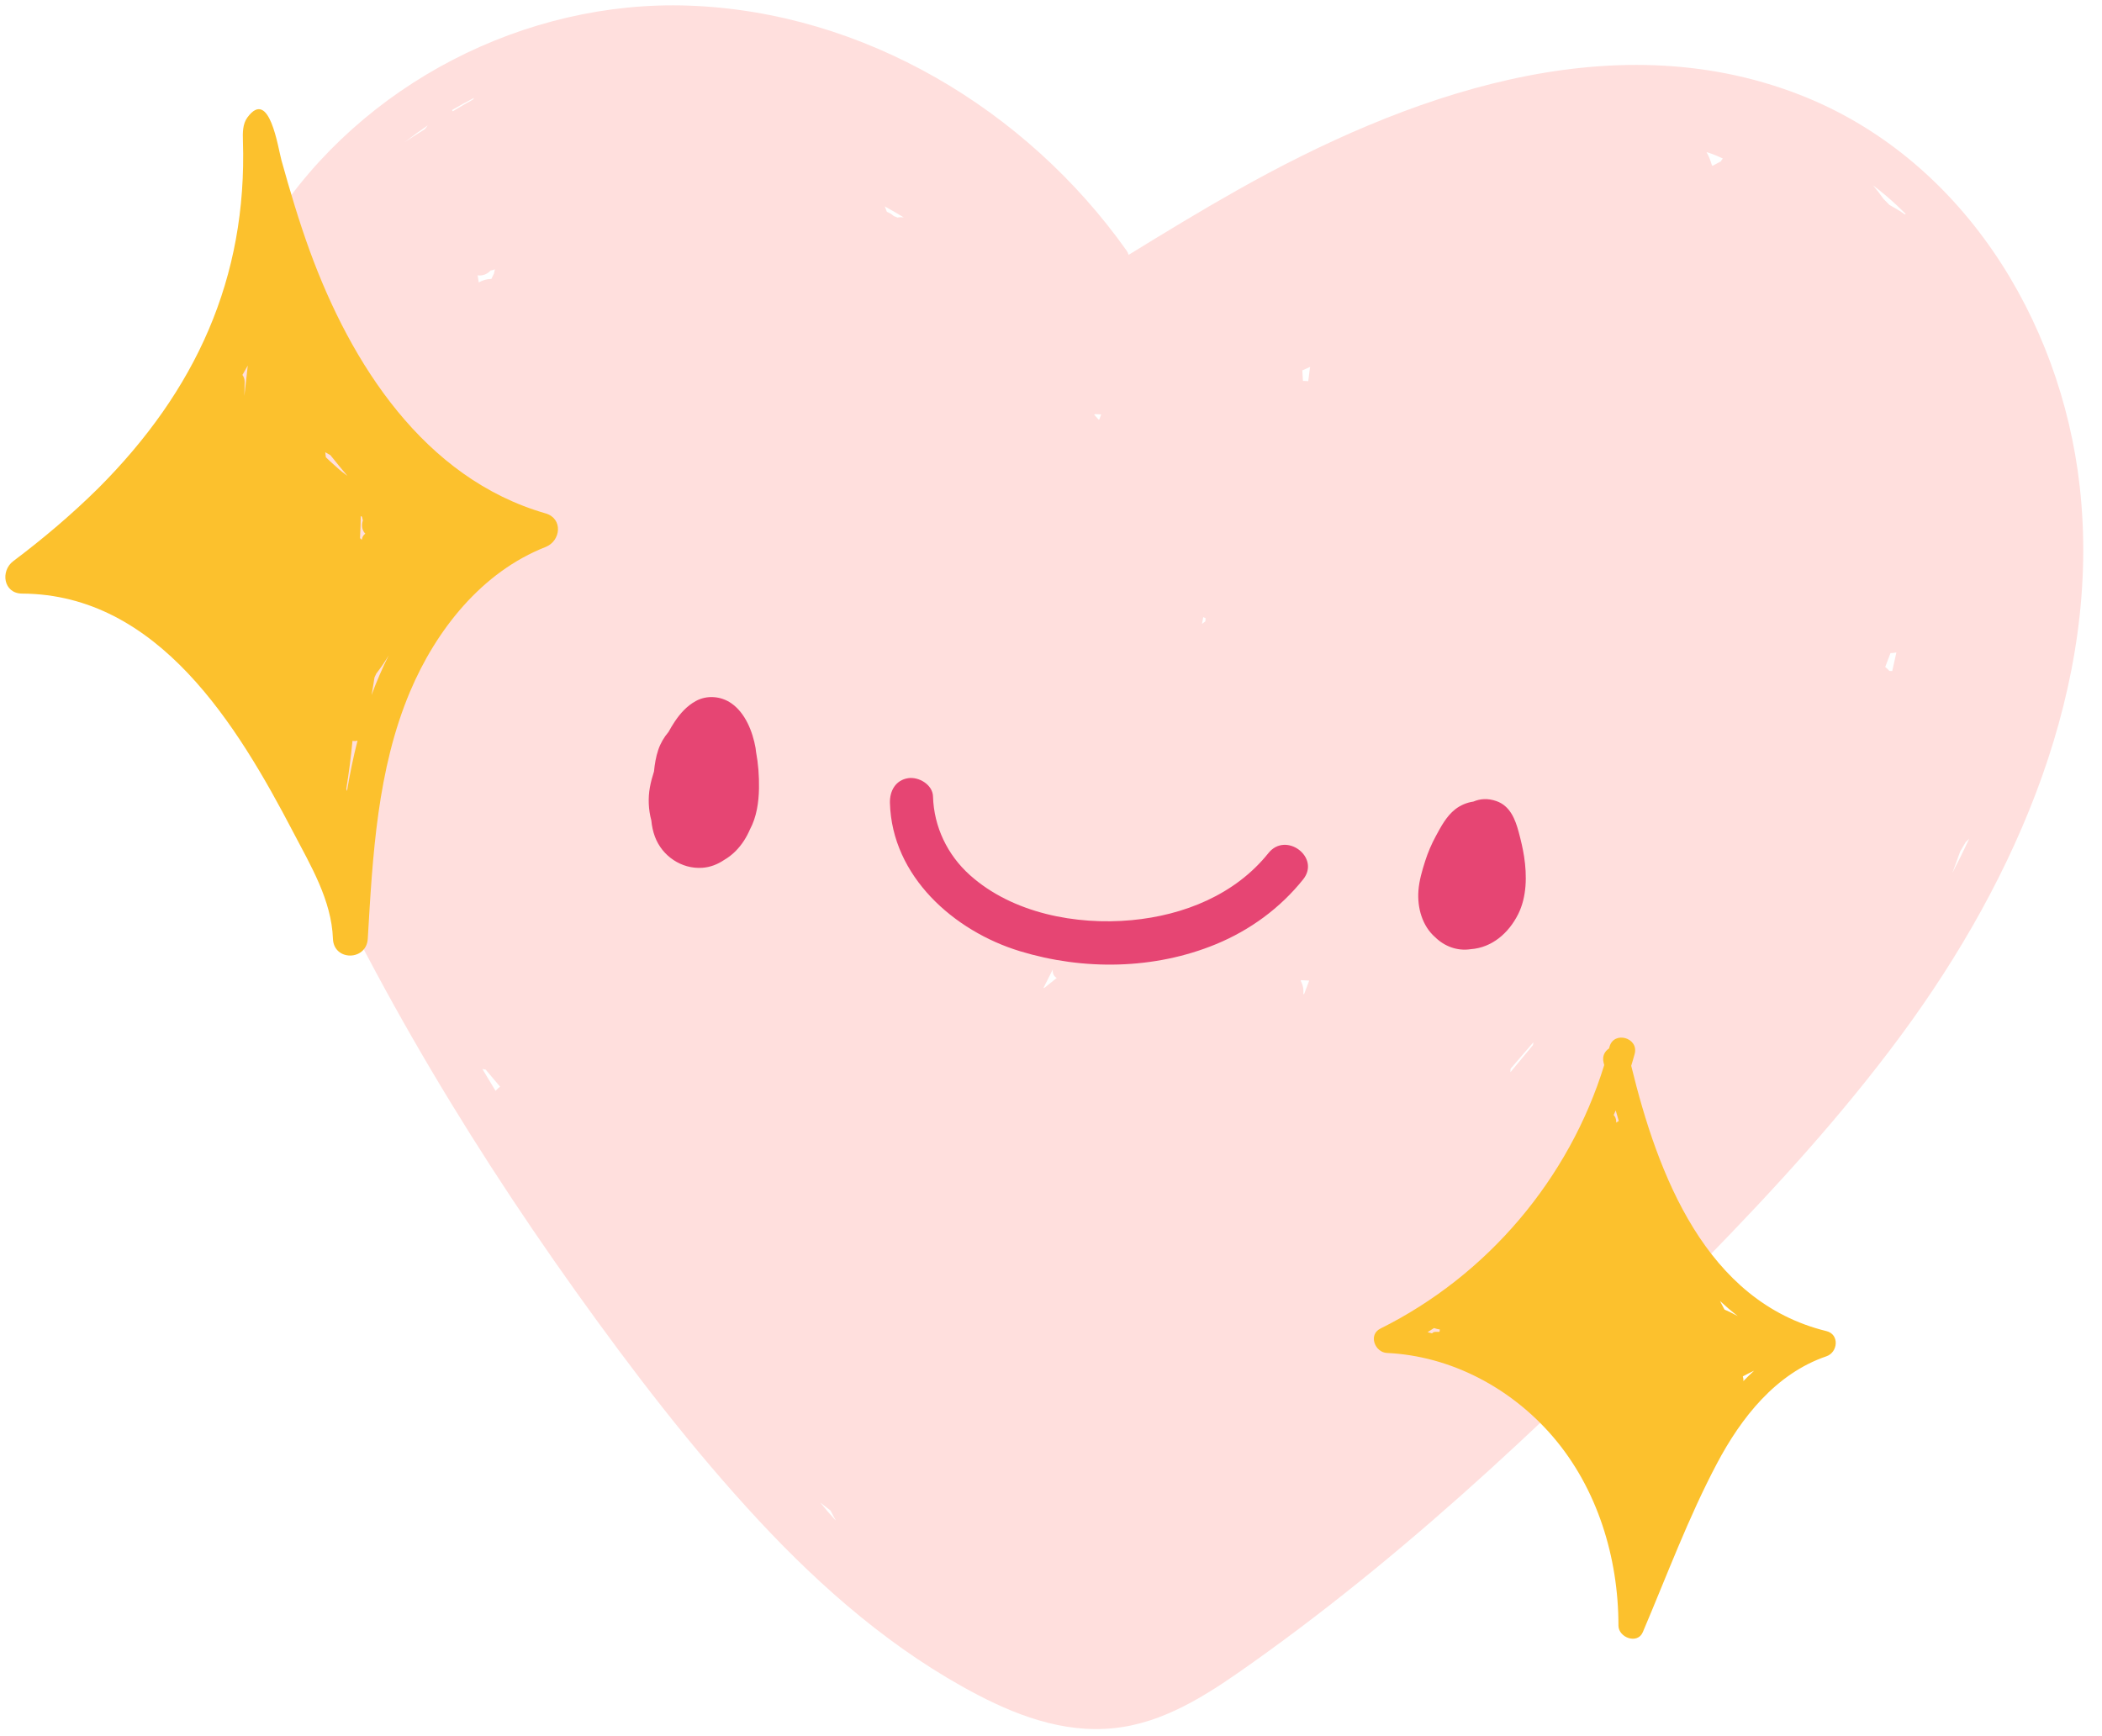 <?xml version="1.0" encoding="UTF-8" standalone="no"?><svg xmlns="http://www.w3.org/2000/svg" xmlns:xlink="http://www.w3.org/1999/xlink" fill="#000000" height="292.5" preserveAspectRatio="xMidYMid meet" version="1" viewBox="-0.9 -0.9 354.2 292.5" width="354.2" zoomAndPan="magnify"><g id="change1_1"><path d="M349.543,81.058c-3.181-28.311-20.07-55.488-47.303-66.034c-31.907-12.356-66.505,0.259-94.628,16.11 c-6.196,3.492-12.272,7.189-18.329,10.914c-0.086-0.258-0.199-0.508-0.362-0.738c-16.884-23.786-44.333-40.227-73.779-41.262 C87.548-0.924,60.04,13.279,45.028,36.496c-8.298,12.833-11.834,28.106-11.278,43.3c0.614,16.808,5.647,33.139,12.118,48.545 c13.105,31.198,30.593,60.874,50.239,88.376c9.555,13.377,19.626,26.55,30.827,38.601c10.714,11.527,22.862,22.079,36.877,29.4 c7.634,3.988,15.883,6.826,24.58,5.417c8.13-1.318,15.216-6.165,21.788-10.836c13.967-9.925,27.173-20.892,39.841-32.418 c12.572-11.438,24.664-23.406,36.534-35.567c11.686-11.973,23.003-24.342,32.946-37.821 C338.916,147.17,353.292,114.427,349.543,81.058z M42.777,60.582c0.082,0.065,0.169,0.122,0.256,0.18 c-0.409,1.357-0.768,2.725-1.087,4.099C42.175,63.429,42.455,62.003,42.777,60.582z M44.607,100.401 c-0.189-0.231-0.392-0.413-0.601-0.572c-0.36-1.509-0.706-3.023-1.009-4.546c0.029,0.017,0.062,0.027,0.091,0.042 c0.435,1.592,0.924,3.167,1.478,4.721c0.04,0.157,0.092,0.311,0.133,0.467C44.668,100.476,44.637,100.439,44.607,100.401z M257.487,174.752c-0.021,0.159-0.049,0.316-0.07,0.474c-1.267,1.527-2.541,3.046-3.802,4.578c0.007-0.192,0.01-0.385,0.017-0.577 C254.909,177.729,256.203,176.245,257.487,174.752z M174.91,165.631c0.541-1.04,1.062-2.092,1.585-3.142 c-0.072,0.677,0.222,1.17,0.669,1.428c-0.668,0.544-1.333,1.09-2.012,1.619C175.071,165.568,174.99,165.599,174.91,165.631z M289.074,26.296c-0.462,0.253-0.923,0.509-1.392,0.745c-0.042-0.037-0.085-0.074-0.127-0.111c-0.222-0.77-0.504-1.517-0.901-2.197 c0.942,0.278,1.855,0.658,2.754,1.084C289.272,25.966,289.156,26.125,289.074,26.296z M316.769,111.507l0.893-2.343 c0.335,0.002,0.668-0.03,0.991-0.11c-0.225,1.048-0.465,2.093-0.699,3.139c-0.161-0.017-0.321-0.017-0.48-0.014 C317.259,111.92,317.02,111.693,316.769,111.507z M202.221,103.791c-0.004,0.009-0.008,0.018-0.012,0.026 c-0.19,0.142-0.375,0.29-0.566,0.431c0.07-0.38,0.139-0.76,0.209-1.141c0.13,0.057,0.26,0.111,0.39,0.167 C202.237,103.447,202.225,103.619,202.221,103.791z M218.736,166.653c-0.01-0.008-0.02-0.015-0.03-0.023 c0.1-0.766-0.06-1.548-0.43-2.234c0.024-0.037,0.048-0.075,0.072-0.112c0.453,0.027,0.906,0.053,1.36,0.076 c-0.276,0.742-0.562,1.48-0.835,2.223C218.828,166.606,218.782,166.63,218.736,166.653z M81.899,46.109 c-0.73-0.001-1.473,0.206-2.123,0.597c-0.07-0.404-0.135-0.807-0.192-1.212c0.754,0.142,1.64-0.177,2.179-0.805 c0.249-0.024,0.497-0.092,0.729-0.205c-0.051,0.232-0.104,0.463-0.151,0.696C82.196,45.49,82.05,45.8,81.899,46.109z M150.327,35.77 c-0.196-0.098-0.397-0.185-0.609-0.247c-0.34-0.314-0.734-0.557-1.174-0.721c-0.116-0.305-0.233-0.61-0.349-0.915 c1.119,0.606,2.187,1.254,3.181,1.844C151.017,35.691,150.665,35.702,150.327,35.77z M75.39,17.857 c-0.03-0.053-0.057-0.108-0.087-0.161c-0.01-0.017-0.027-0.028-0.037-0.045c1.218-0.718,2.455-1.403,3.712-2.052 c-0.058,0.08-0.108,0.168-0.154,0.262C77.668,16.507,76.522,17.17,75.39,17.857z M320.235,35.153 c-0.054,0.02-0.106,0.05-0.159,0.073c-0.837-0.58-1.705-1.111-2.605-1.596c-0.333-0.341-0.666-0.681-0.999-1.022 c-0.546-0.789-1.139-1.543-1.756-2.276c0.781,0.596,1.554,1.205,2.304,1.849C318.129,33.133,319.195,34.13,320.235,35.153z M219.877,60.935c-0.013,0.062-0.041,0.116-0.05,0.18c-0.044,0.325-0.079,0.651-0.123,0.977c-0.003,0-0.005-0.001-0.008-0.001 c0,0.017,0.001,0.034,0.002,0.05c-0.053,0.398-0.1,0.798-0.151,1.196c-0.297-0.015-0.594-0.029-0.891-0.044 c-0.038-0.59-0.073-1.18-0.112-1.769C218.989,61.329,219.431,61.128,219.877,60.935z M183.634,68.89 c0.339,0.017,0.677,0.034,1.016,0.05l-0.313,0.864c-0.035,0.007-0.07,0.013-0.105,0.02c-0.256-0.285-0.513-0.569-0.767-0.855 C183.522,68.945,183.578,68.918,183.634,68.89z M57.926,68.323c-0.196-0.867-0.4-1.732-0.61-2.596 c0.149-0.523,0.313-1.041,0.475-1.559c0.328,0.015,0.656-0.024,0.98-0.11c0.003,0.393,0.016,0.786,0.014,1.18 C58.476,66.26,58.192,67.289,57.926,68.323z M71.18,20.235l-0.479,0.618c-0.129,0.086-0.26,0.169-0.388,0.255 c-1.021,0.626-2.025,1.278-3.018,1.948C68.558,22.073,69.856,21.135,71.18,20.235z M82.606,182.947 c-0.75-1.231-1.489-2.47-2.231-3.706c0.181,0.063,0.366,0.1,0.556,0.112c0.802,0.97,1.613,1.932,2.435,2.885 C83.085,182.443,82.832,182.683,82.606,182.947z M137.324,252.326c0.578,0.442,1.146,0.898,1.72,1.345 c0.304,0.57,0.616,1.135,0.909,1.711C139.038,254.397,138.162,253.378,137.324,252.326z M267.206,220.391 c0.204-0.547,0.25-1.12,0.156-1.68c0.865-0.659,1.731-1.316,2.589-1.984c0.42-0.183,0.817-0.469,1.164-0.89 c0.024-0.029,0.047-0.057,0.071-0.086c1.266-0.997,2.526-2.001,3.777-3.017C272.382,215.302,269.793,217.854,267.206,220.391z M328.09,146.206c0.45-1.194,0.88-2.394,1.308-3.595c0.31-0.525,0.62-1.05,0.927-1.577c0.206-0.193,0.41-0.386,0.604-0.587 C330.019,142.388,329.08,144.314,328.09,146.206z" fill="#ffdfdd"/></g><g fill="#fcc12d" id="change2_1"><path d="M91.035,85.622c-20.499-5.901-32.806-25.263-39.727-44.217c-1.831-5.013-3.343-10.131-4.775-15.27 c-0.59-2.116-2.026-12.307-5.748-7.237c-0.805,1.097-0.795,2.57-0.751,3.93c0.743,23.15-7.962,42.141-24.373,58.552 c-4.477,4.427-9.293,8.505-14.324,12.287c-2.198,1.652-1.671,5.455,1.482,5.471c22.976,0.112,36.343,22.317,45.699,40.223 c2.932,5.612,6.45,11.451,6.684,17.945c0.136,3.793,5.651,3.764,5.871,0c0.821-14.006,1.592-28.537,7.117-41.636 c4.383-10.39,12.095-20.177,22.846-24.385C93.614,90.274,94.018,86.481,91.035,85.622z M40.853,60.705 c-0.204,1.703-0.395,3.407-0.575,5.112c0.016-0.78,0.031-1.561,0.047-2.341c0.009-0.465-0.135-0.864-0.372-1.19 C40.257,61.761,40.553,61.231,40.853,60.705z M54.761,76.877c-0.25-0.241-0.506-0.476-0.754-0.72 c-0.033-0.28-0.064-0.56-0.098-0.84c0.288,0.164,0.576,0.329,0.865,0.492c0.937,1.186,1.906,2.346,2.88,3.502 c-0.316-0.238-0.637-0.471-0.946-0.718C56.087,78.096,55.442,77.466,54.761,76.877z M57.572,132.417 c-0.044-0.123-0.08-0.249-0.123-0.372c0.444-2.686,0.79-5.385,1.048-8.092c0.285,0.063,0.583,0.057,0.851-0.047 C58.632,126.713,58.048,129.558,57.572,132.417z M60.115,89.853c-0.019,0.077-0.034,0.155-0.053,0.232 c-0.1-0.097-0.196-0.199-0.297-0.295c0.068-1.239,0.11-2.48,0.121-3.721c0.003,0.001,0.005,0.003,0.007,0.005 c0.067,0.039,0.137,0.072,0.204,0.111c0.051,0.207,0.102,0.414,0.153,0.62c-0.265,0.765-0.182,1.643,0.409,2.239 C60.417,89.214,60.212,89.462,60.115,89.853z M61.707,116.244c0.188-0.993,0.349-1.989,0.5-2.987 c0.102-0.207,0.195-0.419,0.298-0.626c0,0,0,0,0,0c0.007-0.013,0.015-0.026,0.022-0.039c0.763-0.984,1.461-2.005,2.085-3.062 C63.519,111.717,62.546,113.954,61.707,116.244z" fill="inherit"/><path d="M306.864,223.431c-20.347-4.975-28.428-26.38-32.893-44.713c0.195-0.672,0.408-1.338,0.584-2.015 c0.714-2.745-3.533-3.916-4.246-1.171c-0.023,0.089-0.053,0.176-0.077,0.264c-0.707,0.46-1.174,1.279-0.927,2.333 c0.037,0.157,0.077,0.315,0.115,0.472c-5.912,19.177-19.712,35.463-37.721,44.411c-2.07,1.029-0.925,4.008,1.111,4.103 c10.804,0.503,20.919,5.921,27.927,14.066c7.541,8.764,11.084,20.438,11.082,31.879c0,2.022,3.209,3.213,4.103,1.111 c4.035-9.482,7.666-19.304,12.49-28.42c4.086-7.721,9.898-15.156,18.453-18.074C308.819,227.01,309.091,223.975,306.864,223.431z M271.357,186.234c0.166,0.6,0.346,1.197,0.52,1.795c-0.154,0.075-0.297,0.169-0.431,0.274c-0.007-0.103-0.004-0.206-0.012-0.309 c-0.033-0.414-0.19-0.741-0.414-0.977C271.13,186.755,271.25,186.497,271.357,186.234z M240.417,223.812 c-0.257-0.061-0.507-0.144-0.765-0.199c0.366-0.224,0.721-0.463,1.083-0.693c0.331,0.118,0.67,0.18,1.008,0.248 c-0.047,0.13-0.067,0.261-0.079,0.395c-0.231,0-0.462,0.001-0.692-0.001C240.714,223.56,240.534,223.664,240.417,223.812z M289.686,219.798c-0.253-0.48-0.505-0.959-0.758-1.439c0.966,0.891,1.962,1.745,3.001,2.544 C291.204,220.506,290.454,220.14,289.686,219.798z M292.867,231.863c0.028-0.271-0.003-0.543-0.087-0.805 c0.624-0.332,1.256-0.65,1.896-0.951C294.055,230.671,293.452,231.257,292.867,231.863z" fill="inherit"/></g><g id="change3_1"><path d="M125.481,138.864c-0.572,1.327-1.332,2.559-2.406,3.65c-0.596,0.606-1.267,1.118-1.983,1.533 c-1.081,0.726-2.312,1.213-3.664,1.304c-3.485,0.236-6.752-1.973-7.971-5.249c-0.337-0.905-0.519-1.82-0.605-2.739 c-0.492-1.81-0.571-3.769-0.243-5.571c0.165-0.907,0.411-1.797,0.692-2.677c0.121-1.233,0.321-2.452,0.718-3.637 c0.364-1.087,0.966-2.132,1.736-3.031c0.323-0.594,0.671-1.179,1.056-1.753c0.936-1.392,2.053-2.637,3.538-3.45 c1.878-1.027,4.224-0.838,5.972,0.373c2.381,1.65,3.601,4.779,4.095,7.532c0.038,0.215,0.05,0.436,0.08,0.653 c0.378,2.02,0.533,4.054,0.498,6.152C126.955,134.299,126.6,136.771,125.481,138.864z M212.843,142.866 c-5.613,7.022-14.277,10.491-23.053,11.308c-9.374,0.873-20.091-1.168-27.262-7.599c-3.795-3.404-6.07-8.159-6.21-13.247 c-0.055-1.983-2.388-3.351-4.176-3.083c-2.156,0.323-3.138,2.187-3.083,4.176c0.34,12.356,10.764,21.591,21.901,24.983 c10.711,3.263,22.64,3.111,33.051-1.184c5.726-2.362,10.81-6.077,14.681-10.92C221.651,143.599,215.79,139.179,212.843,142.866z M255.921,143.469c-0.211-1.376-0.535-2.732-0.894-4.077c-0.575-2.155-1.434-4.466-3.775-5.283c-1.457-0.508-2.74-0.402-3.879,0.083 c-1.116,0.16-2.196,0.62-3.07,1.308c-1.48,1.166-2.389,2.908-3.268,4.528c-0.724,1.335-1.323,2.739-1.786,4.185 c-0.511,1.597-1.004,3.283-1.134,4.963c-0.224,2.911,0.654,5.988,2.812,7.866c1.552,1.525,3.7,2.376,6.003,2.024 c3.566-0.261,6.367-2.683,7.977-5.873C256.39,150.257,256.408,146.648,255.921,143.469z" fill="#e64573"/></g></svg>